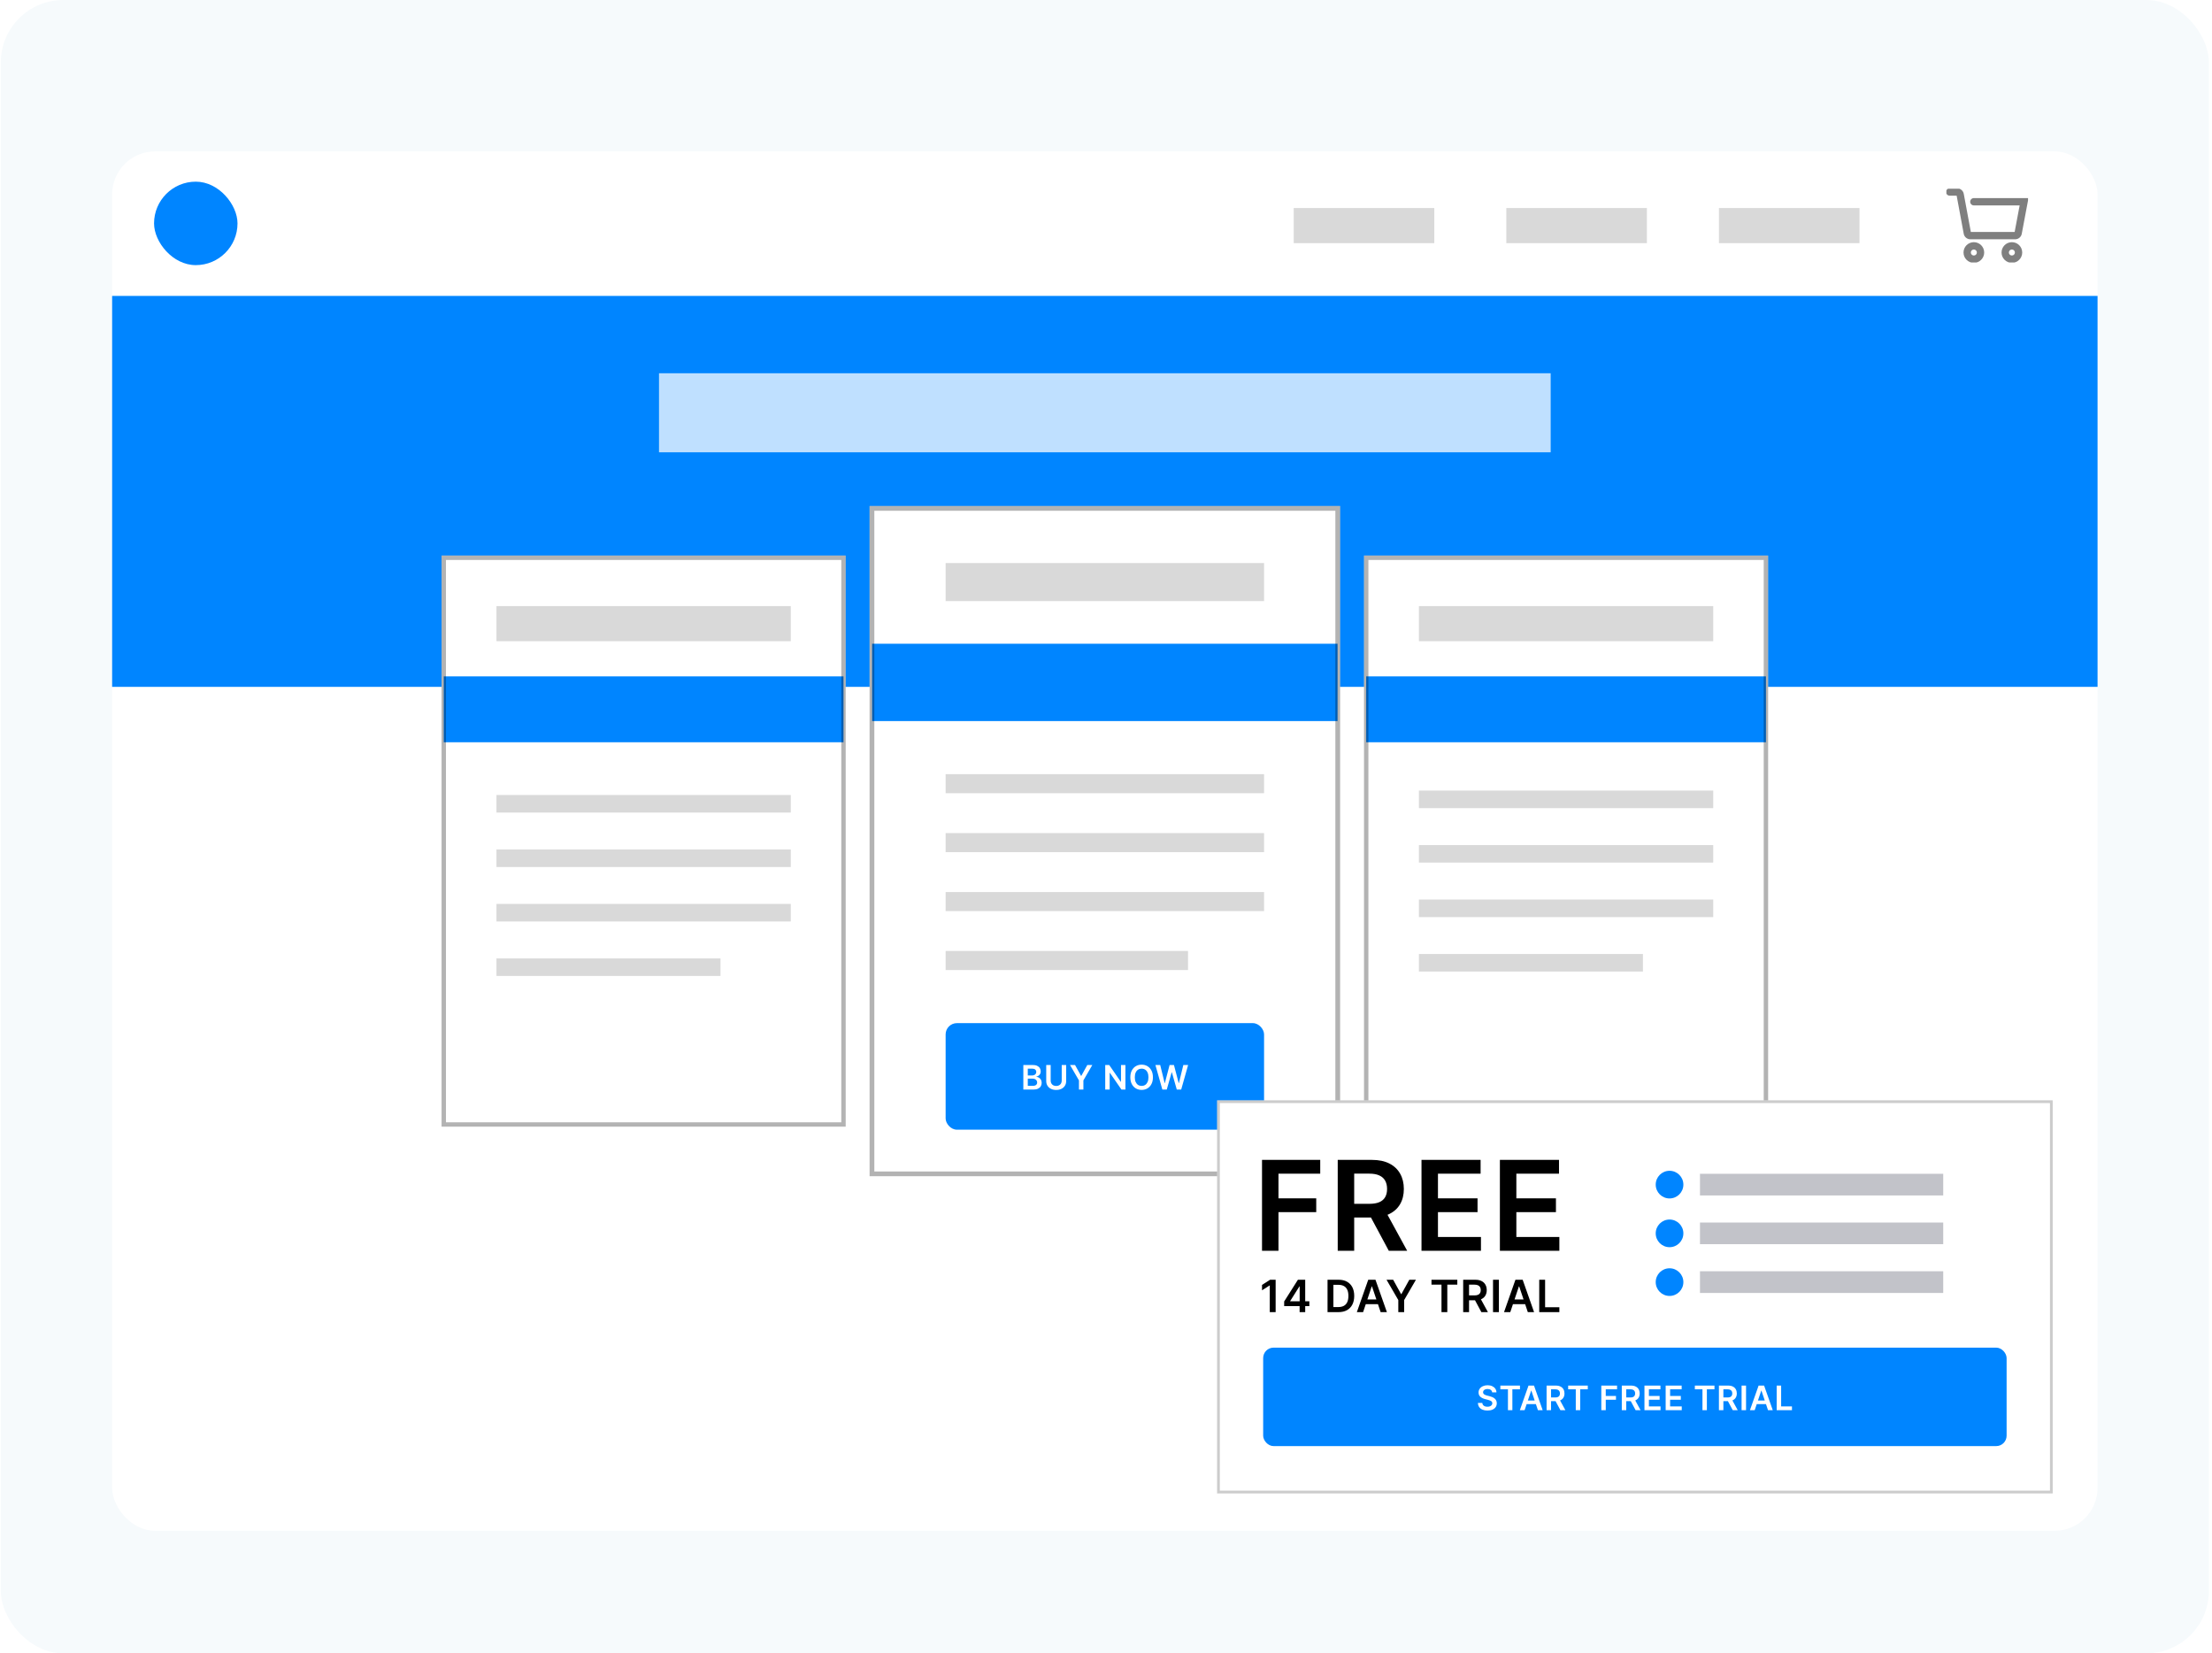 <svg width="566" height="423" viewBox="0 0 566 423" fill="none" xmlns="http://www.w3.org/2000/svg">
<rect x="0.205" width="565" height="423" rx="16" fill="#F6FAFC"/>
<g filter="url(#filter0_d_1178_59783)">
<g clip-path="url(#clip0_1178_59783)">
<rect x="28.691" y="35.039" width="508.028" height="352.922" rx="11" fill="white"/>
<rect width="509.152" height="100.032" transform="translate(28.178 72.006)" fill="#0085FF"/>
<rect width="228.163" height="20.231" transform="translate(168.624 91.799)" fill="white" fill-opacity="0.75"/>
<rect x="39.418" y="42.783" width="21.355" height="21.355" rx="10.678" fill="#0085FF"/>
<rect width="35.967" height="8.992" transform="translate(439.835 49.527)" fill="black" fill-opacity="0.15"/>
<rect width="35.967" height="8.992" transform="translate(385.435 49.527)" fill="black" fill-opacity="0.15"/>
<rect width="35.967" height="8.992" transform="translate(331.035 49.527)" fill="black" fill-opacity="0.15"/>
<g clip-path="url(#clip1_1178_59783)">
<rect x="222.505" y="125.761" width="120.399" height="171.478" fill="white"/>
<rect width="119.091" height="19.786" transform="translate(223.16 161.006)" fill="#0085FF"/>
<rect width="81.482" height="9.729" transform="translate(241.964 140.355)" fill="black" fill-opacity="0.15"/>
<rect width="81.482" height="4.865" transform="translate(241.964 194.381)" fill="black" fill-opacity="0.15"/>
<rect width="81.482" height="4.865" transform="translate(241.964 209.459)" fill="black" fill-opacity="0.15"/>
<rect width="81.482" height="4.865" transform="translate(241.964 224.538)" fill="black" fill-opacity="0.15"/>
<rect width="62.024" height="4.865" transform="translate(241.964 239.617)" fill="black" fill-opacity="0.15"/>
<rect x="241.964" y="258.07" width="81.482" height="27.26" rx="2.883" fill="#0085FF"/>
<path d="M261.848 275.07V268.78H264.256C264.71 268.78 265.088 268.851 265.389 268.995C265.692 269.136 265.918 269.33 266.068 269.575C266.219 269.821 266.295 270.099 266.295 270.411C266.295 270.667 266.246 270.886 266.148 271.068C266.049 271.248 265.917 271.394 265.752 271.507C265.586 271.62 265.4 271.701 265.196 271.75V271.811C265.419 271.823 265.633 271.892 265.838 272.017C266.044 272.14 266.213 272.314 266.344 272.539C266.475 272.764 266.541 273.037 266.541 273.356C266.541 273.682 266.462 273.974 266.304 274.234C266.147 274.492 265.909 274.696 265.592 274.846C265.274 274.995 264.875 275.07 264.394 275.07H261.848ZM262.987 274.118H264.213C264.626 274.118 264.924 274.039 265.107 273.881C265.291 273.722 265.383 273.517 265.383 273.267C265.383 273.081 265.337 272.913 265.245 272.763C265.153 272.612 265.022 272.493 264.852 272.407C264.682 272.319 264.479 272.275 264.244 272.275H262.987V274.118ZM262.987 271.455H264.115C264.311 271.455 264.488 271.419 264.646 271.347C264.804 271.274 264.927 271.17 265.018 271.037C265.11 270.902 265.156 270.742 265.156 270.558C265.156 270.314 265.07 270.114 264.898 269.956C264.728 269.798 264.475 269.72 264.139 269.72H262.987V271.455ZM271.67 268.78H272.81V272.889C272.81 273.34 272.703 273.736 272.49 274.078C272.279 274.42 271.982 274.687 271.6 274.879C271.217 275.07 270.769 275.165 270.257 275.165C269.743 275.165 269.295 275.07 268.912 274.879C268.529 274.687 268.232 274.42 268.021 274.078C267.811 273.736 267.705 273.34 267.705 272.889V268.78H268.845V272.794C268.845 273.056 268.902 273.289 269.017 273.494C269.133 273.699 269.297 273.86 269.508 273.976C269.719 274.091 269.969 274.148 270.257 274.148C270.546 274.148 270.796 274.091 271.007 273.976C271.22 273.86 271.384 273.699 271.498 273.494C271.613 273.289 271.67 273.056 271.67 272.794V268.78ZM273.791 268.78H275.078L276.617 271.562H276.678L278.217 268.78H279.504L277.216 272.723V275.07H276.079V272.723L273.791 268.78ZM287.971 268.78V275.07H286.958L283.994 270.785H283.942V275.07H282.802V268.78H283.822L286.783 273.067H286.838V268.78H287.971ZM295.006 271.925C295.006 272.603 294.879 273.183 294.625 273.666C294.373 274.147 294.03 274.516 293.593 274.772C293.159 275.028 292.667 275.156 292.116 275.156C291.565 275.156 291.072 275.028 290.636 274.772C290.202 274.514 289.858 274.144 289.604 273.663C289.352 273.18 289.226 272.6 289.226 271.925C289.226 271.247 289.352 270.668 289.604 270.186C289.858 269.703 290.202 269.334 290.636 269.078C291.072 268.822 291.565 268.694 292.116 268.694C292.667 268.694 293.159 268.822 293.593 269.078C294.03 269.334 294.373 269.703 294.625 270.186C294.879 270.668 295.006 271.247 295.006 271.925ZM293.861 271.925C293.861 271.448 293.786 271.045 293.636 270.718C293.489 270.388 293.284 270.139 293.022 269.971C292.76 269.801 292.458 269.717 292.116 269.717C291.774 269.717 291.472 269.801 291.21 269.971C290.948 270.139 290.742 270.388 290.593 270.718C290.445 271.045 290.372 271.448 290.372 271.925C290.372 272.402 290.445 272.805 290.593 273.135C290.742 273.462 290.948 273.711 291.21 273.881C291.472 274.049 291.774 274.133 292.116 274.133C292.458 274.133 292.76 274.049 293.022 273.881C293.284 273.711 293.489 273.462 293.636 273.135C293.786 272.805 293.861 272.402 293.861 271.925ZM297.42 275.07L295.644 268.78H296.87L298.003 273.402H298.062L299.272 268.78H300.387L301.6 273.405H301.655L302.788 268.78H304.014L302.239 275.07H301.114L299.855 270.656H299.806L298.544 275.07H297.42Z" fill="white"/>
</g>
<rect x="223.113" y="126.369" width="119.183" height="170.262" stroke="black" stroke-opacity="0.3" stroke-width="1.216"/>
<rect x="112.988" y="138.443" width="103.404" height="146.114" fill="white"/>
<rect width="102.28" height="16.859" transform="translate(113.55 169.352)" fill="#0085FF"/>
<rect width="75.305" height="8.992" transform="translate(127.037 151.368)" fill="black" fill-opacity="0.15"/>
<rect width="75.305" height="4.496" transform="translate(127.037 199.698)" fill="black" fill-opacity="0.15"/>
<rect width="75.305" height="4.496" transform="translate(127.037 213.634)" fill="black" fill-opacity="0.15"/>
<rect width="75.305" height="4.496" transform="translate(127.037 227.57)" fill="black" fill-opacity="0.15"/>
<rect width="57.322" height="4.496" transform="translate(127.037 241.505)" fill="black" fill-opacity="0.15"/>
<rect x="113.55" y="139.005" width="102.28" height="144.99" stroke="black" stroke-opacity="0.3" stroke-width="1.124"/>
<g clip-path="url(#clip2_1178_59783)">
<rect x="349.019" y="138.443" width="103.404" height="146.114" fill="white"/>
<rect width="102.28" height="16.859" transform="translate(349.581 169.352)" fill="#0085FF"/>
<rect width="75.305" height="8.992" transform="translate(363.068 151.368)" fill="black" fill-opacity="0.15"/>
<rect width="75.305" height="4.496" transform="translate(363.068 198.574)" fill="black" fill-opacity="0.15"/>
<rect width="75.305" height="4.496" transform="translate(363.068 212.51)" fill="black" fill-opacity="0.15"/>
<rect width="75.305" height="4.496" transform="translate(363.068 226.446)" fill="black" fill-opacity="0.15"/>
<rect width="57.322" height="4.496" transform="translate(363.068 240.382)" fill="black" fill-opacity="0.15"/>
</g>
<rect x="349.581" y="139.005" width="102.28" height="144.99" stroke="black" stroke-opacity="0.3" stroke-width="1.124"/>
<g clip-path="url(#clip3_1178_59783)">
<path fill-rule="evenodd" clip-rule="evenodd" d="M497.946 45.43C497.946 44.913 498.365 44.493 498.882 44.493H500.792C501.626 44.493 502.336 45.092 502.483 45.908L504.293 55.654H515.503L516.781 48.86H505.063C504.545 48.86 504.126 48.441 504.126 47.923C504.126 47.406 504.545 46.987 505.063 46.987H519.039L517.322 56.114C517.175 56.928 516.465 57.527 515.631 57.527H504.164C503.331 57.527 502.62 56.931 502.473 56.112L500.663 46.367H498.882C498.365 46.367 497.946 45.947 497.946 45.43Z" fill="black" fill-opacity="0.5"/>
<path fill-rule="evenodd" clip-rule="evenodd" d="M505.063 60.138C504.637 60.138 504.292 60.484 504.292 60.908C504.292 61.334 504.637 61.679 505.063 61.679C505.489 61.679 505.834 61.334 505.834 60.908C505.834 60.484 505.489 60.138 505.063 60.138ZM502.419 60.908C502.419 59.448 503.603 58.265 505.063 58.265C506.523 58.265 507.707 59.448 507.707 60.908C507.707 62.369 506.523 63.552 505.063 63.552C503.603 63.552 502.419 62.369 502.419 60.908Z" fill="black" fill-opacity="0.5"/>
<path fill-rule="evenodd" clip-rule="evenodd" d="M514.795 60.138C514.369 60.138 514.024 60.484 514.024 60.908C514.024 61.334 514.369 61.679 514.795 61.679C515.221 61.679 515.566 61.334 515.566 60.908C515.566 60.483 515.221 60.138 514.795 60.138ZM512.151 60.908C512.151 59.448 513.335 58.265 514.795 58.265C516.255 58.265 517.439 59.448 517.439 60.908C517.439 62.369 516.255 63.552 514.795 63.552C513.335 63.552 512.151 62.369 512.151 60.908Z" fill="black" fill-opacity="0.5"/>
</g>
<rect x="311.422" y="277.813" width="213.817" height="100.581" fill="white"/>
<path d="M322.921 316.312V293.059H337.817V296.59H327.133V302.903H336.795V306.434H327.133V316.312H322.921Z" fill="black"/>
<path d="M342.294 316.312V293.059H351.014C352.801 293.059 354.299 293.369 355.51 293.99C356.729 294.611 357.649 295.481 358.269 296.601C358.898 297.714 359.212 299.012 359.212 300.496C359.212 301.987 358.894 303.281 358.258 304.379C357.63 305.469 356.702 306.313 355.476 306.911C354.25 307.501 352.744 307.796 350.957 307.796H344.747V304.299H350.39C351.434 304.299 352.29 304.155 352.956 303.868C353.622 303.573 354.114 303.145 354.432 302.585C354.757 302.017 354.92 301.321 354.92 300.496C354.92 299.671 354.757 298.967 354.432 298.384C354.106 297.793 353.61 297.347 352.944 297.044C352.278 296.734 351.419 296.579 350.367 296.579H346.507V316.312H342.294ZM354.307 305.775L360.063 316.312H355.363L349.708 305.775H354.307Z" fill="black"/>
<path d="M363.729 316.312V293.059H378.852V296.59H367.941V302.903H378.069V306.434H367.941V312.781H378.943V316.312H363.729Z" fill="black"/>
<path d="M383.789 316.312V293.059H398.912V296.59H388.001V302.903H398.129V306.434H388.001V312.781H399.003V316.312H383.789Z" fill="black"/>
<path d="M326.407 323.726V332.01H324.907V325.186H324.858L322.921 326.424V325.048L324.98 323.726H326.407Z" fill="black"/>
<path d="M328.589 330.472V329.279L332.104 323.726H333.099V325.425H332.492L330.126 329.174V329.239H335.032V330.472H328.589ZM332.541 332.01V330.108L332.557 329.575V323.726H333.972V332.01H332.541Z" fill="black"/>
<path d="M342.493 332.01H339.686V323.726H342.55C343.372 323.726 344.079 323.892 344.669 324.223C345.263 324.552 345.718 325.026 346.037 325.643C346.355 326.261 346.514 326.999 346.514 327.86C346.514 328.722 346.353 329.464 346.033 330.084C345.714 330.704 345.255 331.18 344.653 331.512C344.055 331.844 343.335 332.01 342.493 332.01ZM341.187 330.711H342.421C342.998 330.711 343.479 330.606 343.865 330.396C344.25 330.183 344.54 329.866 344.734 329.445C344.928 329.022 345.025 328.493 345.025 327.86C345.025 327.226 344.928 326.7 344.734 326.282C344.54 325.861 344.253 325.547 343.873 325.34C343.495 325.129 343.026 325.024 342.465 325.024H341.187V330.711Z" fill="black"/>
<path d="M348.786 332.01H347.185L350.101 323.726H351.953L354.874 332.01H353.272L351.059 325.425H350.995L348.786 332.01ZM348.839 328.762H353.207V329.967H348.839V328.762Z" fill="black"/>
<path d="M354.781 323.726H356.476L358.502 327.39H358.583L360.609 323.726H362.304L359.291 328.919V332.01H357.794V328.919L354.781 323.726Z" fill="black"/>
<path d="M366.284 324.984V323.726H372.893V324.984H370.333V332.01H368.844V324.984H366.284Z" fill="black"/>
<path d="M374.395 332.01V323.726H377.501C378.138 323.726 378.671 323.836 379.103 324.058C379.537 324.279 379.865 324.589 380.086 324.988C380.31 325.384 380.422 325.847 380.422 326.375C380.422 326.906 380.308 327.367 380.082 327.758C379.858 328.147 379.528 328.447 379.091 328.66C378.654 328.871 378.117 328.976 377.481 328.976H375.268V327.73H377.279C377.651 327.73 377.956 327.679 378.193 327.576C378.43 327.471 378.605 327.319 378.719 327.119C378.835 326.917 378.893 326.669 378.893 326.375C378.893 326.081 378.835 325.83 378.719 325.623C378.603 325.412 378.426 325.253 378.189 325.146C377.952 325.035 377.645 324.98 377.271 324.98H375.895V332.01H374.395ZM378.674 328.256L380.725 332.01H379.05L377.036 328.256H378.674Z" fill="black"/>
<path d="M383.531 323.726V332.01H382.031V323.726H383.531Z" fill="black"/>
<path d="M386.448 332.01H384.846L387.762 323.726H389.615L392.535 332.01H390.933L388.721 325.425H388.656L386.448 332.01ZM386.5 328.762H390.869V329.967H386.5V328.762Z" fill="black"/>
<path d="M393.854 332.01V323.726H395.355V330.752H399.003V332.01H393.854Z" fill="black"/>
<g clip-path="url(#clip4_1178_59783)">
<rect x="323.216" y="341.093" width="190.23" height="25.193" rx="2.664" fill="#0085FF"/>
<path d="M381.81 352.531C381.781 352.263 381.66 352.054 381.447 351.905C381.236 351.755 380.962 351.68 380.624 351.68C380.387 351.68 380.183 351.716 380.013 351.788C379.843 351.86 379.713 351.957 379.623 352.08C379.533 352.203 379.486 352.343 379.484 352.501C379.484 352.632 379.514 352.745 379.574 352.841C379.635 352.938 379.718 353.02 379.822 353.087C379.927 353.153 380.042 353.208 380.169 353.253C380.296 353.298 380.424 353.336 380.553 353.367L381.143 353.514C381.381 353.569 381.609 353.644 381.828 353.738C382.049 353.833 382.247 353.951 382.421 354.095C382.597 354.238 382.736 354.411 382.839 354.614C382.941 354.817 382.992 355.054 382.992 355.327C382.992 355.695 382.898 356.02 382.71 356.3C382.521 356.579 382.249 356.797 381.893 356.955C381.538 357.11 381.109 357.188 380.606 357.188C380.116 357.188 379.691 357.112 379.331 356.961C378.972 356.809 378.692 356.588 378.489 356.297C378.289 356.006 378.18 355.652 378.164 355.234H379.285C379.301 355.453 379.369 355.636 379.488 355.781C379.606 355.927 379.761 356.035 379.951 356.107C380.144 356.178 380.359 356.214 380.596 356.214C380.844 356.214 381.061 356.177 381.248 356.104C381.436 356.028 381.583 355.923 381.69 355.79C381.796 355.655 381.851 355.498 381.853 355.317C381.851 355.153 381.803 355.018 381.708 354.912C381.614 354.803 381.482 354.713 381.312 354.642C381.144 354.568 380.948 354.502 380.722 354.445L380.007 354.261C379.489 354.128 379.079 353.926 378.778 353.656C378.479 353.383 378.329 353.022 378.329 352.571C378.329 352.201 378.43 351.876 378.631 351.597C378.833 351.319 379.109 351.103 379.457 350.949C379.805 350.794 380.199 350.716 380.639 350.716C381.086 350.716 381.477 350.794 381.813 350.949C382.151 351.103 382.416 351.317 382.608 351.591C382.801 351.864 382.9 352.177 382.906 352.531H381.81ZM383.905 351.757V350.802H388.924V351.757H386.98V357.093H385.849V351.757H383.905ZM390.112 357.093H388.896L391.111 350.802H392.517L394.735 357.093H393.519L391.839 352.092H391.789L390.112 357.093ZM390.152 354.626H393.47V355.542H390.152V354.626ZM395.737 357.093V350.802H398.096C398.579 350.802 398.985 350.886 399.312 351.054C399.642 351.222 399.891 351.457 400.059 351.76C400.229 352.061 400.314 352.412 400.314 352.814C400.314 353.217 400.228 353.567 400.056 353.864C399.886 354.159 399.635 354.388 399.303 354.549C398.971 354.709 398.564 354.789 398.081 354.789H396.4V353.843H397.927C398.21 353.843 398.441 353.804 398.621 353.726C398.801 353.646 398.935 353.531 399.021 353.379C399.109 353.225 399.153 353.037 399.153 352.814C399.153 352.591 399.109 352.4 399.021 352.243C398.932 352.083 398.798 351.962 398.618 351.88C398.438 351.796 398.206 351.754 397.921 351.754H396.876V357.093H395.737ZM398.987 354.242L400.544 357.093H399.272L397.743 354.242H398.987ZM401.259 351.757V350.802H406.278V351.757H404.334V357.093H403.204V351.757H401.259ZM409.738 357.093V350.802H413.768V351.757H410.877V353.465H413.491V354.42H410.877V357.093H409.738ZM414.979 357.093V350.802H417.338C417.821 350.802 418.227 350.886 418.555 351.054C418.884 351.222 419.133 351.457 419.301 351.76C419.471 352.061 419.556 352.412 419.556 352.814C419.556 353.217 419.47 353.567 419.298 353.864C419.128 354.159 418.877 354.388 418.545 354.549C418.214 354.709 417.806 354.789 417.323 354.789H415.643V353.843H417.169C417.452 353.843 417.683 353.804 417.863 353.726C418.044 353.646 418.177 353.531 418.263 353.379C418.351 353.225 418.395 353.037 418.395 352.814C418.395 352.591 418.351 352.4 418.263 352.243C418.175 352.083 418.041 351.962 417.86 351.88C417.68 351.796 417.448 351.754 417.163 351.754H416.119V357.093H414.979ZM418.229 354.242L419.786 357.093H418.515L416.985 354.242H418.229ZM420.778 357.093V350.802H424.869V351.757H421.918V353.465H424.658V354.42H421.918V356.137H424.894V357.093H420.778ZM426.205 357.093V350.802H430.297V351.757H427.345V353.465H430.085V354.42H427.345V356.137H430.321V357.093H426.205ZM433.674 351.757V350.802H438.694V351.757H436.749V357.093H435.619V351.757H433.674ZM439.834 357.093V350.802H442.193C442.677 350.802 443.082 350.886 443.41 351.054C443.739 351.222 443.988 351.457 444.156 351.76C444.326 352.061 444.411 352.412 444.411 352.814C444.411 353.217 444.325 353.567 444.153 353.864C443.983 354.159 443.732 354.388 443.401 354.549C443.069 354.709 442.661 354.789 442.178 354.789H440.498V353.843H442.024C442.307 353.843 442.538 353.804 442.719 353.726C442.899 353.646 443.032 353.531 443.118 353.379C443.206 353.225 443.25 353.037 443.25 352.814C443.25 352.591 443.206 352.4 443.118 352.243C443.03 352.083 442.896 351.962 442.716 351.88C442.535 351.796 442.303 351.754 442.018 351.754H440.974V357.093H439.834ZM443.084 354.242L444.642 357.093H443.37L441.84 354.242H443.084ZM446.773 350.802V357.093H445.633V350.802H446.773ZM448.988 357.093H447.771L449.986 350.802H451.393L453.611 357.093H452.394L450.714 352.092H450.665L448.988 357.093ZM449.028 354.626H452.345V355.542H449.028V354.626ZM454.612 357.093V350.802H455.752V356.137H458.523V357.093H454.612Z" fill="white"/>
</g>
<circle cx="427.198" cy="299.385" r="3.538" fill="#0085FF"/>
<rect x="434.984" y="296.613" width="62.242" height="5.545" fill="#0D112B" fill-opacity="0.25"/>
<circle cx="427.198" cy="311.857" r="3.538" fill="#0085FF"/>
<rect x="434.984" y="309.085" width="62.242" height="5.545" fill="#0D112B" fill-opacity="0.25"/>
<circle cx="427.198" cy="324.33" r="3.538" fill="#0085FF"/>
<rect x="434.984" y="321.557" width="62.242" height="5.545" fill="#0D112B" fill-opacity="0.25"/>
<rect x="311.774" y="278.165" width="213.114" height="99.877" stroke="black" stroke-opacity="0.2" stroke-width="0.703"/>
</g>
</g>
<defs>
<filter id="filter0_d_1178_59783" x="22.224" y="32.267" width="520.962" height="365.857" filterUnits="userSpaceOnUse" color-interpolation-filters="sRGB">
<feFlood flood-opacity="0" result="BackgroundImageFix"/>
<feColorMatrix in="SourceAlpha" type="matrix" values="0 0 0 0 0 0 0 0 0 0 0 0 0 0 0 0 0 0 127 0" result="hardAlpha"/>
<feOffset dy="3.695"/>
<feGaussianBlur stdDeviation="3.234"/>
<feComposite in2="hardAlpha" operator="out"/>
<feColorMatrix type="matrix" values="0 0 0 0 0 0 0 0 0 0 0 0 0 0 0 0 0 0 0.05 0"/>
<feBlend mode="normal" in2="BackgroundImageFix" result="effect1_dropShadow_1178_59783"/>
<feBlend mode="normal" in="SourceGraphic" in2="effect1_dropShadow_1178_59783" result="shape"/>
</filter>
<clipPath id="clip0_1178_59783">
<rect x="28.691" y="35.039" width="508.028" height="352.922" rx="11" fill="white"/>
</clipPath>
<clipPath id="clip1_1178_59783">
<rect x="222.505" y="125.761" width="120.399" height="171.478" fill="white"/>
</clipPath>
<clipPath id="clip2_1178_59783">
<rect x="349.019" y="138.443" width="103.404" height="146.114" fill="white"/>
</clipPath>
<clipPath id="clip3_1178_59783">
<rect width="20.892" height="18.875" fill="white" transform="translate(498.037 44.585)"/>
</clipPath>
<clipPath id="clip4_1178_59783">
<rect x="323.216" y="341.093" width="190.23" height="25.193" rx="2.664" fill="white"/>
</clipPath>
</defs>
</svg>
